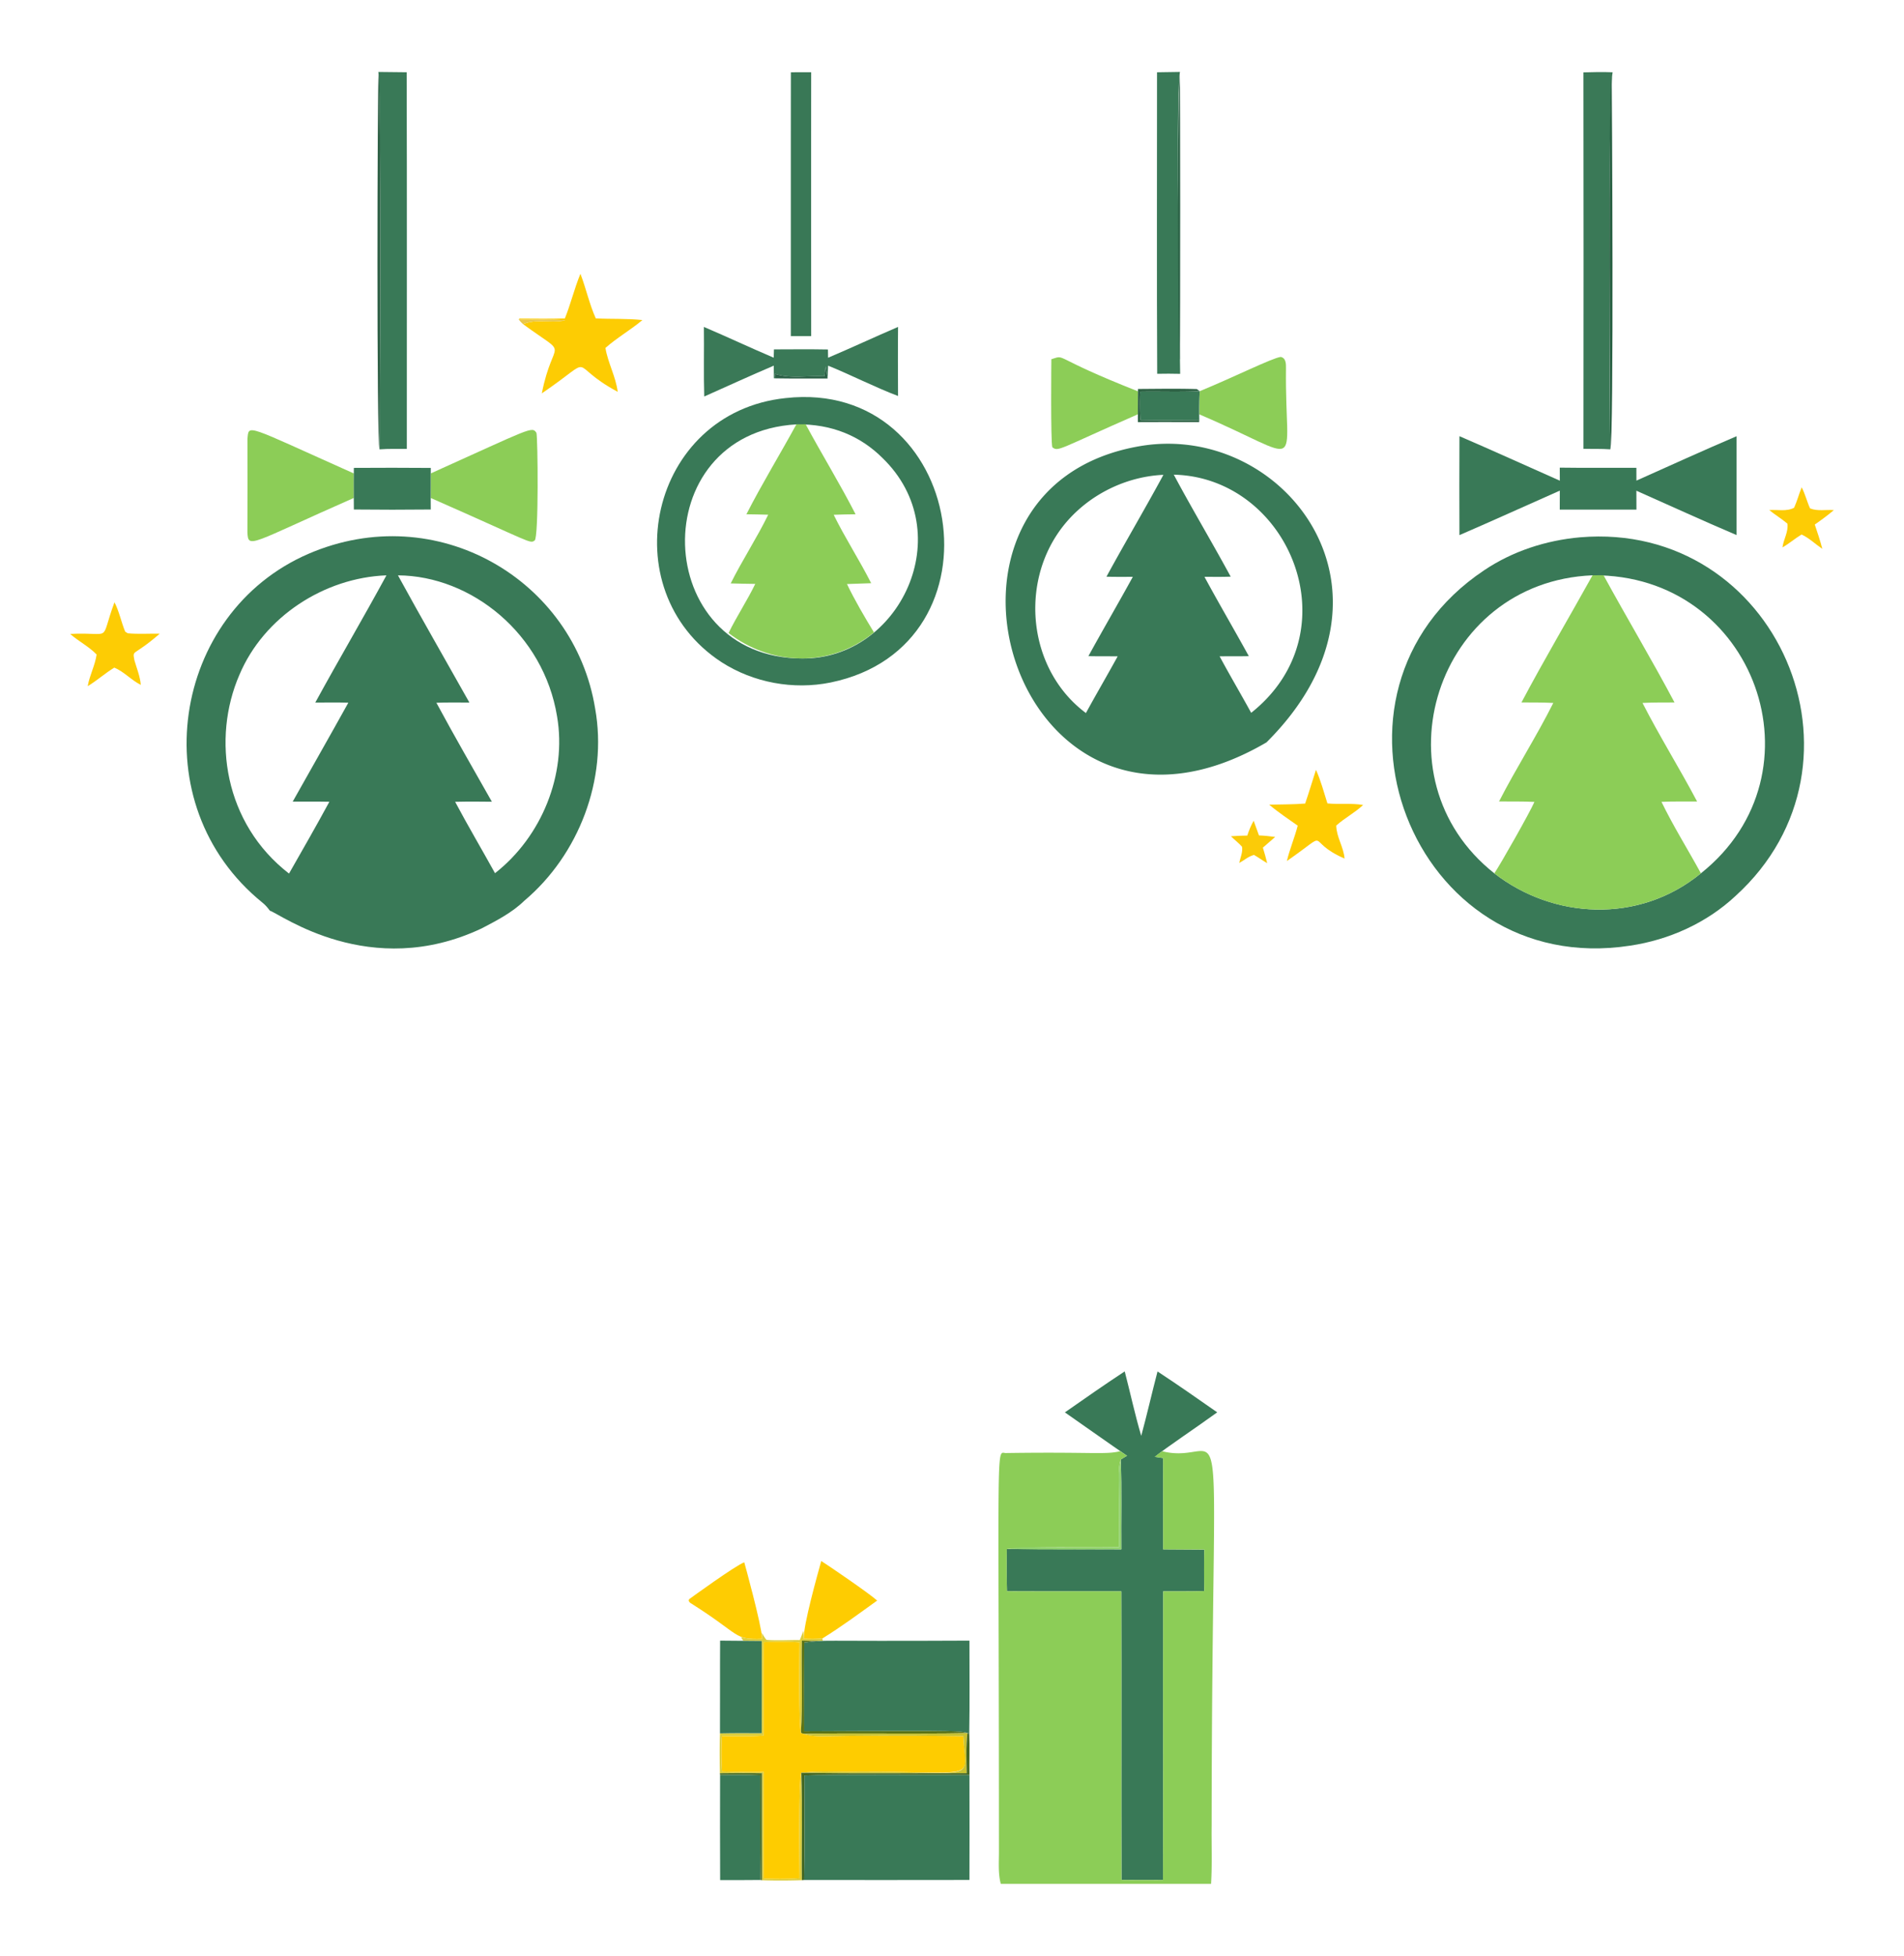 <svg xmlns="http://www.w3.org/2000/svg" version="1.1" id="Layer_1" x="0" y="0" viewBox="0 0 1682.12 1727.037" xml:space="preserve"><style>.st3{fill:#3a7957}.st5{fill:#397957}.st6{fill:#8ccd57}.st13{fill:#fecc02}</style><path d="M499.046 281.177c5.221-12.926 8.427-26.557 13.732-39.415 5.019 12.943 7.856 26.708 13.581 39.382 13.715.722 27.497-.017 41.212 1.477-10.458 8.796-22.494 15.545-32.684 24.626 2.182 13.262 9.182 25.331 10.828 38.744-47.043-25.303-16.194-33.201-67.03 1.36 10.08-51.271 25.854-30.153-16.535-61.087 11.835-5.154 24.928-.604 37.233-3.424-13.681-1.125-27.43-.218-41.144-.772l.722-.755c13.361.048 26.723.3 40.085-.136z" fill="#fdcc03"/><path d="M458.238 282.066c13.715.554 27.463-.353 41.144.772-12.305 2.82-25.398-1.729-37.233 3.424a30.729 30.729 0 01-3.911-4.196z" fill="#eac74a"/><path d="M698.725 63.838a1070.71 1070.71 0 0117.928-.034c-.067 77.673-.05 155.345 0 233.018-6.01-.034-11.986 0-17.979.017.034-77.673-.033-155.329.051-233.001z" fill="#397856"/><path class="st3" d="M621.858 288.68c20.665 8.813 40.993 18.382 61.675 27.178.084-2.451.151-4.885.235-7.336 15.897-.05 31.794-.218 47.691.084.017 2.417.05 4.851.117 7.285 20.732-8.78 41.144-18.331 61.826-27.211-.218 20.329-.117 40.674-.017 61.003-20.967-7.991-40.96-18.348-61.759-26.792-.218 3.777-.235 7.554-.487 11.331-.537-3.576-1.058-7.151-1.628-10.727-.403 2.938-.789 5.859-1.192 8.796-14.588-.839-29.696 2.417-43.847-2.216.151 1.007.436 2.988.588 3.995l-1.377-.067c.017-3.71-.017-7.42-.084-11.113-20.597 8.813-40.993 18.096-61.44 27.245-.62-20.478-.032-40.975-.301-61.455z"/><path d="M729.512 323.496c.571 3.576 1.091 7.151 1.628 10.727-15.36-.101-30.72.151-46.08-.151-.151-1.007-.436-2.988-.588-3.995 14.151 4.633 29.259 1.376 43.847 2.216.404-2.938.79-5.859 1.193-8.797z" fill="#2b6046"/><path class="st5" d="M694.092 351.513c158.46-17.607 197.009 218.816 39.751 251.147-32.869 6.681-68.188.218-96.407-17.945-97.86-63.879-63.545-220.601 56.656-233.202m14.453 229.912c86.122 1.128 139.97-110.66 70.84-177.269-19.04-18.826-44.271-29.995-75.826-29.41-135.114 7.81-128.793 206.487 4.986 206.679z"/><path class="st6" d="M703.56 374.746c2.719-.05 5.456-.084 8.192-.101 14.386 26.657 30.3 52.509 44.133 79.485-6.463.067-12.909.168-19.338.436 10.122 20.631 22.746 39.919 33.104 60.416-7.134.302-14.252.504-21.37.739 7.067 14.705 15.377 28.789 23.837 42.706-39.663 32.428-92.39 28.621-128.453.554 7.235-14.806 16.401-28.554 23.586-43.377-7.235-.134-14.47-.201-21.689-.436 10.273-20.631 23.015-39.936 33.12-60.651-6.413-.218-12.842-.302-19.255-.403 13.782-26.959 29.629-52.794 44.133-79.368z"/><path class="st5" d="M1022.19 63.821c6.748-.101 13.513-.218 20.278-.302l-.218 1.309c-3.703 20.841.386 264.281.386 265.282-6.782-.185-13.53-.168-20.295-.034-.453-88.751-.117-177.503-.151-266.255z"/><path d="M1042.25 64.828c.538 15.103.555 214.45.101 252.977-2.159-12.165-2.331-240.423-.101-252.977z" fill="#2f6549"/><path class="st6" d="M928.839 317.201c13.837-4.264-1.973-2.548 76.548 28.353-.05 6.748-.084 13.513-.084 20.278-70.285 30.729-70.203 33.306-75.608 29.108-1.572-5.396-.868-76.73-.856-77.739zM1131.455 315.17c4.885.99 4.684 6.463 4.667 10.341-1.07 92.792 19.269 81.179-76.649 40.355-.101-6.815-.034-13.631.453-20.43 30.691-12.619 63.99-29.294 71.529-30.266z"/><path d="M1005.403 343.472c17.307-.101 34.648-.42 51.955.101.638.47 1.931 1.41 2.568 1.863-17.509.806-35.051.101-52.576.403a271.015 271.015 0 00.151 25.046c17.324.319 34.665.201 52.005.034l-.134 1.779c-18.029.017-36.041-.05-54.054.05-.056-7.917.021-21.339.085-29.276z" fill="#2e6245"/><path class="st5" d="M1007.35 345.839c17.525-.302 35.068.403 52.576-.403-.596 8.319-.542 16.228-.42 25.482-17.341.168-34.682.285-52.005-.034a271.343 271.343 0 01-.151-25.045zM1009.667 393.531c126.436-19.364 241.204 130.784 109.215 262.025-223.321 130.411-329.538-227.399-109.215-262.025m-76.447 79.485c-31.997 49.534-22.285 120.477 26.154 156.621 9.166-16.804 18.852-33.305 28.051-50.075-8.612-.084-17.24.017-25.852-.168 12.859-23.468 26.389-46.583 39.247-70.051-7.772.034-15.545.101-23.3-.101 16.418-30.166 33.96-59.744 50.31-89.96-37.585 1.695-74.18 21.99-94.61 53.734m103.776-53.869c16.199 30.317 33.892 59.828 50.276 90.061-7.739.269-15.461.151-23.182.117 12.741 23.535 26.305 46.617 39.197 70.068-8.595.201-17.207.05-25.785.168 8.998 16.787 18.734 33.171 27.866 49.89 90.507-71.919 33.514-207.991-68.372-210.304z"/><path d="M1585.035 448.339c2.635-5.842 4.281-12.086 6.681-18.029 3.122 5.943 4.633 12.54 7.42 18.617 6.597 2.703 14.034.94 21 1.528-5.372 4.549-11.063 8.729-16.837 12.741 2.417 7.084 4.751 14.202 6.664 21.454-6.144-4.146-11.566-9.518-18.314-12.674-5.825 3.508-10.978 8.024-16.887 11.398.856-7.084 5.405-13.816 4.331-21-5.086-4.314-10.844-7.772-16.014-11.952 7.217-.572 15.358 1.51 21.956-2.083z" fill="#fdcc05"/><g><path class="st5" d="M334.25 63.536c8.343.084 16.686.134 25.029.269.336 110.877.067 221.737.134 332.597-8.041.05-16.082-.235-24.106.386.479-5.523 1.834-316.351-1.057-333.252z"/><path d="M334.469 64.811c2.641 12.844 1.225 327.519.839 331.976-2.708-4.559-1.923-321.847-.839-331.976z" fill="#306247"/><path class="st6" d="M312.579 418.056c-.05 7.218-.067 14.437-.034 21.655-91.873 40.484-93.193 45.342-93.973 30.334.168-27.463.101-54.926.034-82.406 1.319-13.45-2.727-12.733 93.973 30.417zM473.916 382.233c1.24 3.836 2.121 93.059-1.578 95.013-4.253 3.157-2.102 1.905-91.824-37.518.067-7.235.101-14.47.084-21.705 88.606-39.873 89.446-41.855 93.318-35.79z"/><path class="st5" d="M312.612 413.154c22.645-.117 45.308-.185 67.97.034 0 32.444-.186 28.152-.017 36.713-22.629.252-45.291.235-67.936 0-.005-1.001-.224-21.612-.017-36.747zM272.626 488.997c112.912-48.624 234.638 22.592 253.178 136.728 11.18 62.313-14.37 129.023-62.564 169.631-10.827 10.559-24.458 17.509-37.754 24.475-98.73 46.55-177.982-12.978-187.106-15.679-1.88-2.636-3.995-5.086-6.513-7.084-107.18-86.763-80.122-255.994 40.759-308.071m-61.087 106.831c-24.528 56.414-13.494 131.286 43.797 175.556 12.019-21.051 24.089-42.101 35.655-63.42-10.794-.235-21.588-.067-32.382-.134 16.35-29.125 32.936-58.116 49.135-87.342-9.736-.302-19.473-.151-29.209-.101 20.581-37.653 42.387-74.634 62.867-112.337-55.028 2.065-108.309 36.662-129.863 87.778m140.035-87.778c20.614 37.67 42.085 74.869 63.118 112.32-9.72-.017-19.456-.201-29.159.185 15.813 29.41 32.583 58.317 49.017 87.392-10.828-.151-21.655-.218-32.466.067 11.314 21.252 23.585 41.984 35.235 63.034 40.96-31.979 63.656-86.888 54.826-138.424-11.906-72.847-75.58-124.13-140.571-124.574z"/></g><g><path class="st3" d="M1398.919 63.905c8.578-.269 17.173-.42 25.768-.084-4.531 23.787-2.643 324.065-2.065 332.949-7.89-.571-15.797-.269-23.686-.47.118-110.809.134-221.602-.017-332.395z"/><path d="M1423.865 68.018c.177 4.078 2.15 324.293-1.242 328.753-.419-6.417-2.188-316.303 1.242-328.753z" fill="#2b6245"/><path class="st5" d="M1289.385 385.171c29.679 12.792 59.106 26.204 88.668 39.281-.05-3.844-.084-7.688-.067-11.516 22.562.336 45.123.034 67.701.134-.017 3.777-.017 7.554.034 11.331 29.444-13.161 58.821-26.54 88.5-39.214-.067 29.092-.034 58.2-.017 87.308-29.696-12.624-59.006-26.103-88.517-39.164 0 5.556.034 11.13.05 16.686-22.595 0-45.173.017-67.752-.017-.017-5.59 0-11.18.05-16.753-29.578 13.06-58.989 26.473-88.668 39.281-.082-29.107-.133-58.232.018-87.357z"/><path class="st5" d="M1395.931 474.46c173.843-14.697 266.552 199.303 137.383 316.666-25.516 23.854-58.787 38.828-93.217 43.914-193.215 29.874-290.179-223.79-128.906-331.472 25.097-16.871 54.709-26.456 84.74-29.108m-75.742 296.723c51.677 40.148 127.393 45.129 182.506-.017 111.002-88.283 47.995-264.654-95.752-263.15-138.445 5.673-193.342 178.974-86.754 263.167z"/><path class="st6" d="M1406.943 508.017c3.206-.034 6.446-.05 9.703-.084 20.547 37.653 42.622 74.466 62.732 112.354-9.434.034-18.868-.067-28.286.42 15.091 29.528 32.734 57.696 48.228 87.023-10.492.067-20.984-.151-31.458.319 10.492 21.621 23.317 42.034 34.833 63.118-54.343 44.515-129.975 40.828-182.506.017 5.161-7.51 31.315-53.6 35.42-63.085-10.425-.504-20.849-.319-31.257-.386 15.091-29.461 33.104-57.394 47.926-87.006-9.367-.487-18.751-.369-28.118-.436 20.078-37.872 41.968-74.786 62.783-112.254z"/></g><path d="M101.132 531.82c4.264 8.226 5.926 17.408 9.451 25.919.554.369 1.662 1.108 2.216 1.46 9.401.89 18.885.168 28.319.369-23.914 20.8-24.105 13.487-22.394 23.401 2.082 7.218 5.036 14.235 5.674 21.806-8.393-4.163-14.789-11.65-23.401-15.242-8.175 4.935-15.326 11.432-23.518 16.384 1.645-9.602 6.53-18.365 7.873-27.967-6.883-7.151-15.981-11.617-23.367-18.18 38.541-1.934 25.547 8.859 39.147-27.95z" fill="#fdcc04"/><path class="st13" d="M1162.612 679.762c4.297 9.552 6.95 19.708 10.122 29.679 10.475 1.041 21.067-.42 31.526 1.377-7.286 6.883-16.334 11.499-23.753 18.18.201 10.156 6.564 19.003 7.369 29.142-36.916-16.076-9.631-26.499-50.981 2.182 2.552-10.609 6.866-20.681 9.585-31.24-8.494-6.043-17.223-11.784-25.163-18.533 10.576-.319 21.168-.117 31.744-.99 3.373-9.871 6.361-19.876 9.551-29.797z"/><path d="M1101.944 737.828c1.46-4.549 3.273-8.964 5.624-13.094 1.595 4.297 3.122 8.645 4.683 12.976 4.784.185 9.569.655 14.336 1.326-3.592 3.19-7.235 6.329-10.878 9.451 1.377 4.532 2.719 9.098 3.827 13.732-3.995-2.283-7.672-5.053-11.667-7.285-4.835 1.192-8.696 4.734-12.993 7.101.806-4.734 3.29-9.569 2.401-14.37-2.988-3.374-6.631-6.06-9.787-9.233 4.802-.386 9.619-.487 14.454-.604z" fill="#fbcb08"/><g><path class="st5" d="M940.791 1247.173c17.525-12.204 34.984-24.492 52.862-36.175 4.935 18.935 9.014 38.123 14.588 56.89 5.137-18.868 9.434-37.955 14.403-56.857 17.794 11.7 35.269 23.904 52.727 36.108-20.158 14.582-44.672 30.813-55.111 39.264 2.417.336 4.835.705 7.286 1.108.084 26.876.033 53.734.033 80.61 12.12.201 24.24.034 36.377.235-.269 12.17-.235 24.358 0 36.545-12.103.42-24.207.202-36.293.286-.269 84.941.134 169.899-.201 254.857-12.238.084-24.458.117-36.679-.034-.235-84.941.101-169.899-.168-254.84-33.658-.101-67.315.101-100.973-.084-.319-12.422-.302-24.828-.151-37.233l101.14.269c-.269-26.422.588-52.878-.504-79.284 1.796-1.192 3.676-2.266 5.556-3.324-7.814-5.253-53.875-37.623-54.892-38.341z"/><path class="st6" d="M989.64 1281.451c1.981 1.36 3.995 2.686 6.043 4.062-1.88 1.058-3.76 2.132-5.556 3.324-3.008 10.142-1.036 14.578-1.477 77.337-38.803.726-73.675-.813-99.16 1.679-.151 12.406-.168 24.811.151 37.233 33.657.185 67.315-.017 100.973.084.269 84.941-.067 169.899.168 254.84 12.221.151 24.442.117 36.679.034.336-84.958-.067-169.916.201-254.857 12.087-.084 24.19.134 36.293-.286-.235-12.187-.269-24.374 0-36.545-12.137-.201-24.257-.034-36.377-.235 0-26.876.05-53.735-.033-80.61a295.459 295.459 0 00-7.286-1.108c2.115-1.712 4.23-3.374 6.429-4.952 60.285 15.377 43.959-83.191 43.763 330.028-.235 17.341.554 34.698-.52 52.039H884.169c-2.484-9.317-1.612-19.036-1.645-28.538-.054-366.565-2.695-352.752 5.758-351.902 77.273-1.131 87.995 1.62 101.358-1.627z"/><path d="M990.127 1288.838c1.091 26.406.235 52.862.504 79.284-33.204-.084-66.409.621-99.596-.42 14.917-3.039 27.052-.207 97.615-1.528.444-63.171-1.517-67.242 1.477-77.336z" fill="#91d26f"/></g><g><path d="M725.534 1378.412c5.208 3.228 41.362 27.8 49.404 34.916-15.931 11.466-31.744 23.233-48.464 33.507-5.439.52-10.928.369-16.384.268-.497-11.936 12.282-57.217 15.444-68.691z" fill="#fecc01"/><path class="st13" d="M657.547 1379.57c.294 1.033 15.023 54.275 15.864 67.55-25.438 1.018-18.748-3.428-62.061-30.77-1.729-.839-4.297-3.055-1.93-4.65 1-.734 40.554-29.483 48.127-32.13z"/><path d="M706.632 1448.228c1.058-2.787 2.132-5.557 3.29-8.276 0 2.35.067 4.734.168 7.151 5.456.101 10.945.252 16.384-.268l.52 2.065c-4.144.092-.286.256-18.566-.218-.588 27.178 1.024 54.439-.856 81.584-2.073-8.776-1.173-79.015-1.158-80.023-10.542-.722-21.101-.671-31.643-.151-.621 27.48 0 54.994-.252 82.49-12.204.839-24.442.571-36.662.403a249.039 249.039 0 00.084 31.257c12.237.487 24.475.185 36.713.42.05 31.341-.42 62.699.101 94.057 10.542.554 21.118.52 31.66-.252-.012-1-1.123-84.955 1.494-93.032 1.175 31.576.168 63.202.554 94.812-11.734.386-23.485.453-35.219.05-.101-31.509-.017-63.001-.05-94.476-12.405-.252-24.794-.201-37.2-.017-.218-11.734-.336-23.468.084-35.185 12.288-.285 24.576-.218 36.864-.134.101-27.144 0-54.305.05-81.45a2606.57 2606.57 0 01-16.35-.185c-.52-.823-1.528-2.468-2.031-3.273 6.077 1.863 12.506 1.796 18.801 1.544-.084-1.326-.269-3.962-.353-5.271 1.309 2.065 2.417 4.365 4.163 6.211 9.769.738 19.606.016 29.41.167z" fill="#ddce3c"/><path class="st5" d="M636.194 1448.715l36.797.319c-.05 27.144.05 54.305-.05 81.45-12.288-.084-24.576-.151-36.864.134.151-27.312-.067-54.608.117-81.903z"/><path d="M708.428 1448.682c5.17.134 10.357.319 15.561.319-4.499.353-8.981.94-13.446 1.494-.151 26.087-.201 52.173-.034 78.26 144.012-.777 137.525-.324 144.199 1.662-48.195.906-96.407-.336-144.602.638-.638-.185-1.897-.588-2.535-.789 1.881-27.145.269-54.407.857-81.584z" fill="#5b7315"/><path class="st5" d="M856.471 1448.715c-.017 27.396.302 54.809-.168 82.222-7.842-2.559.52-2.972-145.793-2.182-.168-26.087-.118-52.173.034-78.26 23.3-2.891 1.497-1.05 145.927-1.78z"/><path d="M674.77 1450.092c10.542-.52 21.101-.571 31.643.151-.014 1-.967 71.029 1.158 80.023 17.313 5.467 6.738.886 143.594 2.787 1.84 40.557 16.095 31.218-92.26 31.542-17.005.453-34.077-1.007-50.998.839-2.617 8.077-1.507 92.032-1.494 93.032-10.542.772-21.118.806-31.66.252-.52-31.358-.05-62.715-.101-94.057-12.238-.235-24.475.067-36.713-.42a249.039 249.039 0 01-.084-31.257c12.221.168 24.458.437 36.662-.403.253-27.496-.368-55.009.253-82.489z" fill="#fecc00"/><path d="M710.107 1531.054c48.195-.974 96.407.269 144.602-.638-1.36 11.734-.789 23.569-.638 35.37-48.715-.118-97.464.587-146.163-.353 16.921-1.847 33.993-.386 50.998-.839 107.281-.321 94.147 10.046 92.26-31.542-125.425-1.742-129.437 2.109-141.059-1.998z" fill="#c8c233"/><path d="M854.708 1530.416l1.595.52c.453 12.171-.017 24.391.168 36.595-13.54-.123-127.865-.619-145.81.286.034 30.754.436 61.524-.185 92.277l-2.014.151c-.386-31.61.621-63.236-.554-94.812 48.698.94 97.447.235 146.163.353-.152-11.801-.723-23.636.637-35.37z" fill="#436723"/><path d="M635.993 1565.803c12.405-.185 24.794-.235 37.2.017.034 31.475-.05 62.967.05 94.476l-1.528-.218c-.386-30.77-.118-61.54-.168-92.311-11.801-.504-23.602-.47-35.387-.235l-.167-1.729z" fill="#50732c"/><path class="st5" d="M636.161 1567.532c11.784-.235 23.585-.268 35.387.235.05 30.77-.218 61.54.168 92.311-11.835.168-23.669.101-35.504.101-.169-30.888-.068-61.776-.051-92.647zM710.661 1567.817c17.912-.903 132.369-.407 145.81-.286.084 30.837.084 61.675 0 92.529-48.665.084-97.33.084-145.995.034.621-30.753.218-61.523.185-92.277z"/></g></svg>